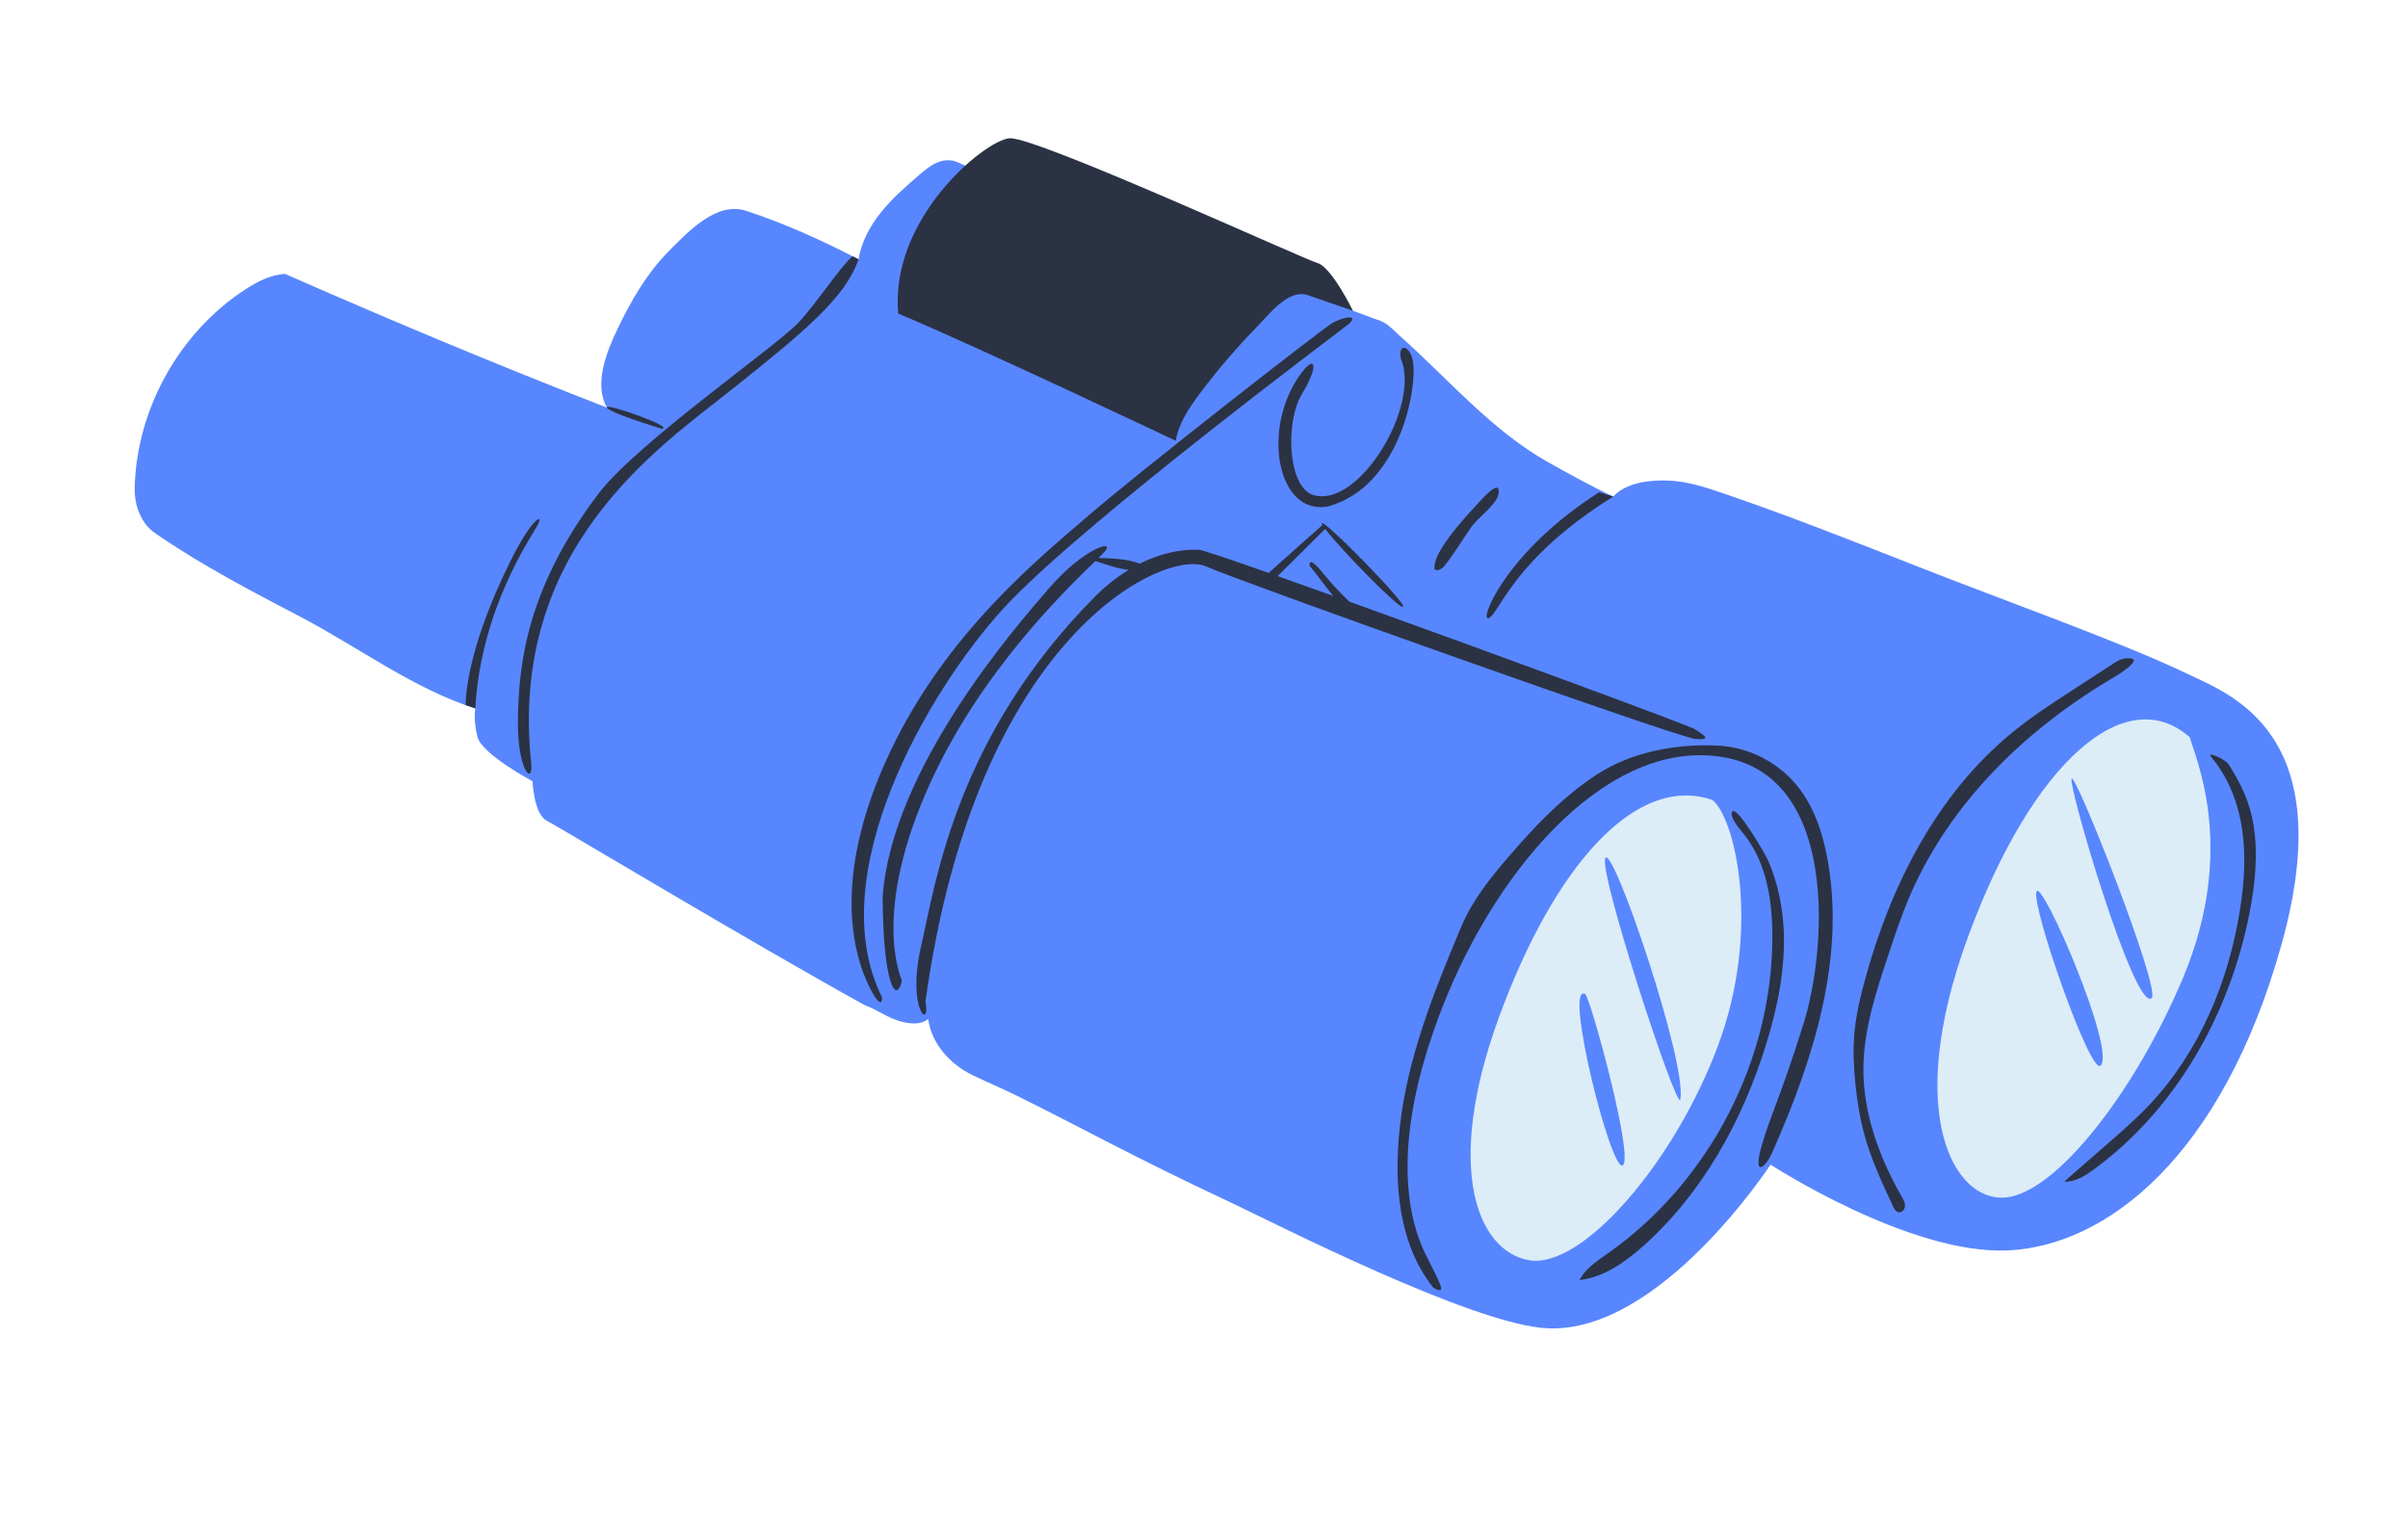 <svg xmlns="http://www.w3.org/2000/svg" fill="none" viewBox="0 0 144 91" height="91" width="144">
<path fill="#5886FE" d="M14.639 17.327C15.368 16.85 16.174 16.427 17.044 16.379C23.408 19.173 29.815 21.858 36.295 24.373C35.509 22.971 36.249 21.077 36.947 19.63C37.742 17.98 38.669 16.368 39.952 15.06C41.235 13.753 42.891 12.036 44.631 12.609C46.982 13.383 49.141 14.365 51.341 15.506C51.508 14.467 52.03 13.509 52.69 12.689C53.349 11.866 54.148 11.17 54.946 10.48C55.265 10.206 55.59 9.928 55.974 9.75C56.355 9.574 56.81 9.51 57.199 9.675C57.474 9.794 57.755 9.912 58.031 10.029C65.516 13.168 74.317 12.519 80.909 18.581C81.358 18.747 81.807 18.913 82.252 19.08C82.927 19.26 83.189 19.618 83.71 20.082C86.616 22.669 89.181 25.72 92.569 27.632C93.749 28.297 95.246 29.121 96.474 29.688C97.249 28.859 98.596 28.7 99.73 28.734C100.863 28.77 101.96 29.125 103.033 29.492C106.956 30.834 110.818 32.357 114.678 33.876C119.994 35.971 126.847 38.389 130.795 40.287C133.36 41.52 139.975 43.806 136.432 56.488C132.888 69.171 125.952 74.517 120.05 74.769C114.146 75.022 105.879 69.638 105.879 69.638C105.879 69.638 99.283 79.751 92.53 79.426C88.078 79.213 76.145 73.101 73.655 71.93C67.228 68.911 64.78 67.469 60.66 65.447C59.911 65.078 58.946 64.667 58.192 64.305C56.84 63.659 55.696 62.418 55.508 60.928C55.002 61.359 54.124 61.199 53.503 60.958C52.882 60.718 52.33 60.32 51.703 60.101C44.634 56.185 33.451 49.464 32.688 49.069C31.926 48.678 31.843 46.712 31.843 46.712C31.843 46.712 28.811 45.096 28.55 44.059C28.292 43.022 28.424 42.359 28.424 42.359C24.803 41.23 21.314 38.63 17.956 36.876C14.996 35.332 12.027 33.78 9.279 31.884C8.416 31.291 8.026 30.193 8.055 29.146C8.173 24.459 10.714 19.895 14.639 17.327Z"></path>
<path fill="#DCEDF8" d="M89.632 60.843C92.904 51.889 97.766 46.259 102.388 47.829C103.731 48.812 105.359 55.527 102.728 62.553C100.098 69.577 94.591 75.892 91.452 75.357C88.314 74.818 86.364 69.797 89.632 60.843ZM97.039 69.682C97.735 69.234 95.09 59.607 94.798 59.441C93.477 58.697 96.344 70.13 97.039 69.682ZM100.486 65.744C100.893 63.532 96.465 50.531 96.004 51.3C95.543 52.068 100.326 66.6 100.486 65.744ZM130.954 44.09C131.232 45.199 133.801 50.663 130.575 58.398C127.768 65.132 123.018 71.315 119.937 71.604C116.854 71.892 113.807 66.597 117.684 56.032C121.563 45.466 127.155 40.718 130.954 44.09ZM128.668 59.687C129.261 59.207 124.116 46.175 123.886 46.562C123.654 46.949 127.649 60.511 128.668 59.687ZM125.606 63.723C126.603 62.926 122.062 52.411 121.779 53.32C121.49 54.232 124.976 64.229 125.606 63.723Z"></path>
<path fill="#2B3244" d="M53.717 18.75C58.83 20.902 70.31 26.357 70.31 26.357C70.487 25.31 71.103 24.397 71.737 23.547C72.773 22.163 73.901 20.845 75.106 19.606C75.942 18.749 77.036 17.283 78.181 17.64L80.907 18.58C80.907 18.58 79.624 15.959 78.778 15.723C77.931 15.486 61.875 8.12 60.357 8.268C58.837 8.418 53.192 13.105 53.717 18.75ZM123.967 41.247C124.762 40.731 125.559 40.212 126.354 39.696C126.59 39.544 126.836 39.387 127.115 39.367C128.448 39.262 126.645 40.364 126.41 40.499C125.641 40.951 124.891 41.428 124.159 41.935C122.719 42.928 121.355 44.032 120.092 45.246C117.61 47.636 115.532 50.462 114.178 53.639C113.692 54.783 113.3 55.963 112.911 57.141C112.187 59.322 111.454 61.546 111.433 63.843C111.408 66.555 112.377 69.196 113.721 71.55C113.822 71.724 113.925 71.906 113.92 72.106C113.914 72.306 113.751 72.515 113.553 72.49C113.376 72.468 113.273 72.285 113.198 72.12C112.556 70.747 111.915 69.363 111.506 67.903C111.226 66.892 111.059 65.849 110.952 64.805C110.855 63.825 110.805 62.836 110.887 61.855C110.981 60.749 111.231 59.665 111.524 58.592C113.06 52.949 115.833 47.462 120.368 43.772C121.504 42.846 122.737 42.047 123.967 41.247ZM128.582 66.014C131.543 62.855 133.275 58.673 133.953 54.397C134.203 52.816 134.315 51.2 134.085 49.616C133.854 48.032 133.263 46.478 132.223 45.257C131.91 44.888 133.073 45.395 133.256 45.684C134.012 46.852 134.558 48 134.773 49.393C135.036 51.092 134.86 52.833 134.535 54.522C133.376 60.567 130.16 66.32 125.185 69.946C124.669 70.325 124.082 70.691 123.442 70.653C124.286 69.917 125.134 69.177 125.977 68.44C126.874 67.661 127.769 66.881 128.582 66.014ZM105.99 56.018C105.992 53.879 105.652 51.63 104.337 49.945C104.062 49.592 103.745 49.261 103.589 48.843C103.554 48.74 103.527 48.62 103.59 48.532C103.876 48.14 105.588 51.12 105.73 51.444C106.302 52.759 106.602 54.191 106.668 55.621C106.772 57.933 106.3 60.237 105.616 62.445C104.207 66.999 101.825 71.334 98.267 74.507C97.175 75.481 95.907 76.37 94.454 76.545C94.82 75.841 95.524 75.386 96.173 74.928C102.208 70.679 105.988 63.399 105.99 56.018ZM90.172 51.28C91.767 49.419 93.478 47.617 95.537 46.284C97.593 44.952 100.294 44.457 102.743 44.584C104.565 44.675 106.332 45.576 107.478 46.995C108.479 48.228 108.992 49.788 109.281 51.346C110.377 57.267 108.455 63.326 106.015 68.834C105.523 69.971 104.811 70.344 105.352 68.491C105.891 66.638 106.504 65.534 107.865 61.171C109.225 56.808 109.953 46.565 103.172 45.297C96.391 44.029 89.641 51.615 86.282 60.155C82.927 68.695 84.372 73.206 85.23 74.959C86.089 76.709 86.598 77.489 85.719 77.002C83.633 74.402 83.35 70.785 83.702 67.468C84.15 63.265 85.747 59.317 87.38 55.42C88.025 53.877 89.085 52.547 90.172 51.28ZM65.123 30.802C68.069 28.258 78.999 19.709 79.68 19.315C80.361 18.919 81.297 18.802 80.665 19.364C80.387 19.61 64.534 31.428 59.997 36.392C55.46 41.357 49.104 52.367 52.748 59.639C52.751 60.6 51.821 58.907 51.443 57.628C51.063 56.35 49.863 52.052 53.245 44.926C56.629 37.798 62.178 33.348 65.123 30.802ZM62.74 35.166C64.792 32.795 66.666 32.238 66.094 32.945C66.028 33.028 65.886 33.167 65.688 33.361C66.372 33.386 67.501 33.406 68.146 33.71C69.815 32.87 71.169 32.848 71.708 32.873C71.889 32.882 73.493 33.423 75.865 34.257C76.92 33.322 78.068 32.286 79.086 31.393C79.061 31.346 79.046 31.311 79.049 31.294C79.072 30.932 84.236 36.196 83.902 36.291C83.613 36.374 80.118 32.785 79.247 31.627C78.3 32.566 77.352 33.509 76.405 34.448C77.408 34.802 78.529 35.202 79.725 35.63C79.28 35.099 78.866 34.497 78.351 33.877C78.285 33.8 78.294 33.645 78.389 33.62C78.437 33.609 78.485 33.637 78.526 33.665C78.772 33.846 78.965 34.09 79.16 34.328C79.639 34.904 80.148 35.453 80.688 35.974C89.269 39.054 100.949 43.355 101.346 43.603C101.971 43.991 102.366 44.269 101.375 44.185C100.343 44.098 74.511 34.903 72.086 33.858C69.662 32.813 58.372 37.913 55.342 59.903C55.676 61.624 54.209 60.385 55.077 56.606C55.943 52.826 57.149 44.017 65.574 35.58C66.234 34.936 66.882 34.445 67.5 34.069C66.81 34.015 66.011 33.701 65.501 33.548C63.742 35.26 58.729 40.074 55.673 46.723C52.092 54.515 53.851 58.389 53.937 58.648C53.584 60.124 52.801 58.754 52.783 53.611C53.344 45.955 60.687 37.534 62.74 35.166ZM47.724 19.316C48.765 18.225 50.331 15.839 50.986 15.325C51.105 15.386 51.194 15.43 51.341 15.506C50.547 17.807 48.115 19.823 43.747 23.299C39.377 26.774 30.389 32.823 31.77 45.682C31.867 47.007 30.919 46.012 30.973 43.005C31.025 39.995 31.367 35.308 35.831 29.466C38.165 26.451 46.356 20.75 47.724 19.316ZM39.564 25.635C39.564 25.635 36.449 24.694 36.297 24.374C36.147 24.053 40.415 25.559 39.564 25.635ZM79.391 30.287C76.376 30.815 75.424 25.65 77.745 22.412C78.659 21.117 78.9 21.851 77.868 23.541C76.833 25.232 77.013 29.123 78.524 29.595C81.258 30.447 84.985 24.242 83.767 21.427C83.586 20.491 84.341 20.624 84.501 21.656C84.752 23.286 83.683 29.142 79.391 30.287ZM30.543 33.515C31.857 30.881 32.535 30.692 32.157 31.39C31.78 32.089 28.752 36.402 28.424 42.359L27.846 42.165C27.846 42.165 27.728 39.168 30.543 33.515ZM95.637 29.431L96.475 29.692C90.52 33.408 89.71 36.601 89.046 36.95C88.385 37.295 89.957 33.039 95.637 29.431ZM86.406 33.803C86.248 34.001 85.956 34.201 85.774 34.026C85.771 33.552 86.001 33.11 86.255 32.71C86.823 31.815 87.539 31.012 88.26 30.237C88.498 29.979 89.808 28.444 89.604 29.562C89.493 30.171 88.378 30.959 88.001 31.489C87.459 32.252 86.992 33.069 86.406 33.803Z"></path>
</svg>
